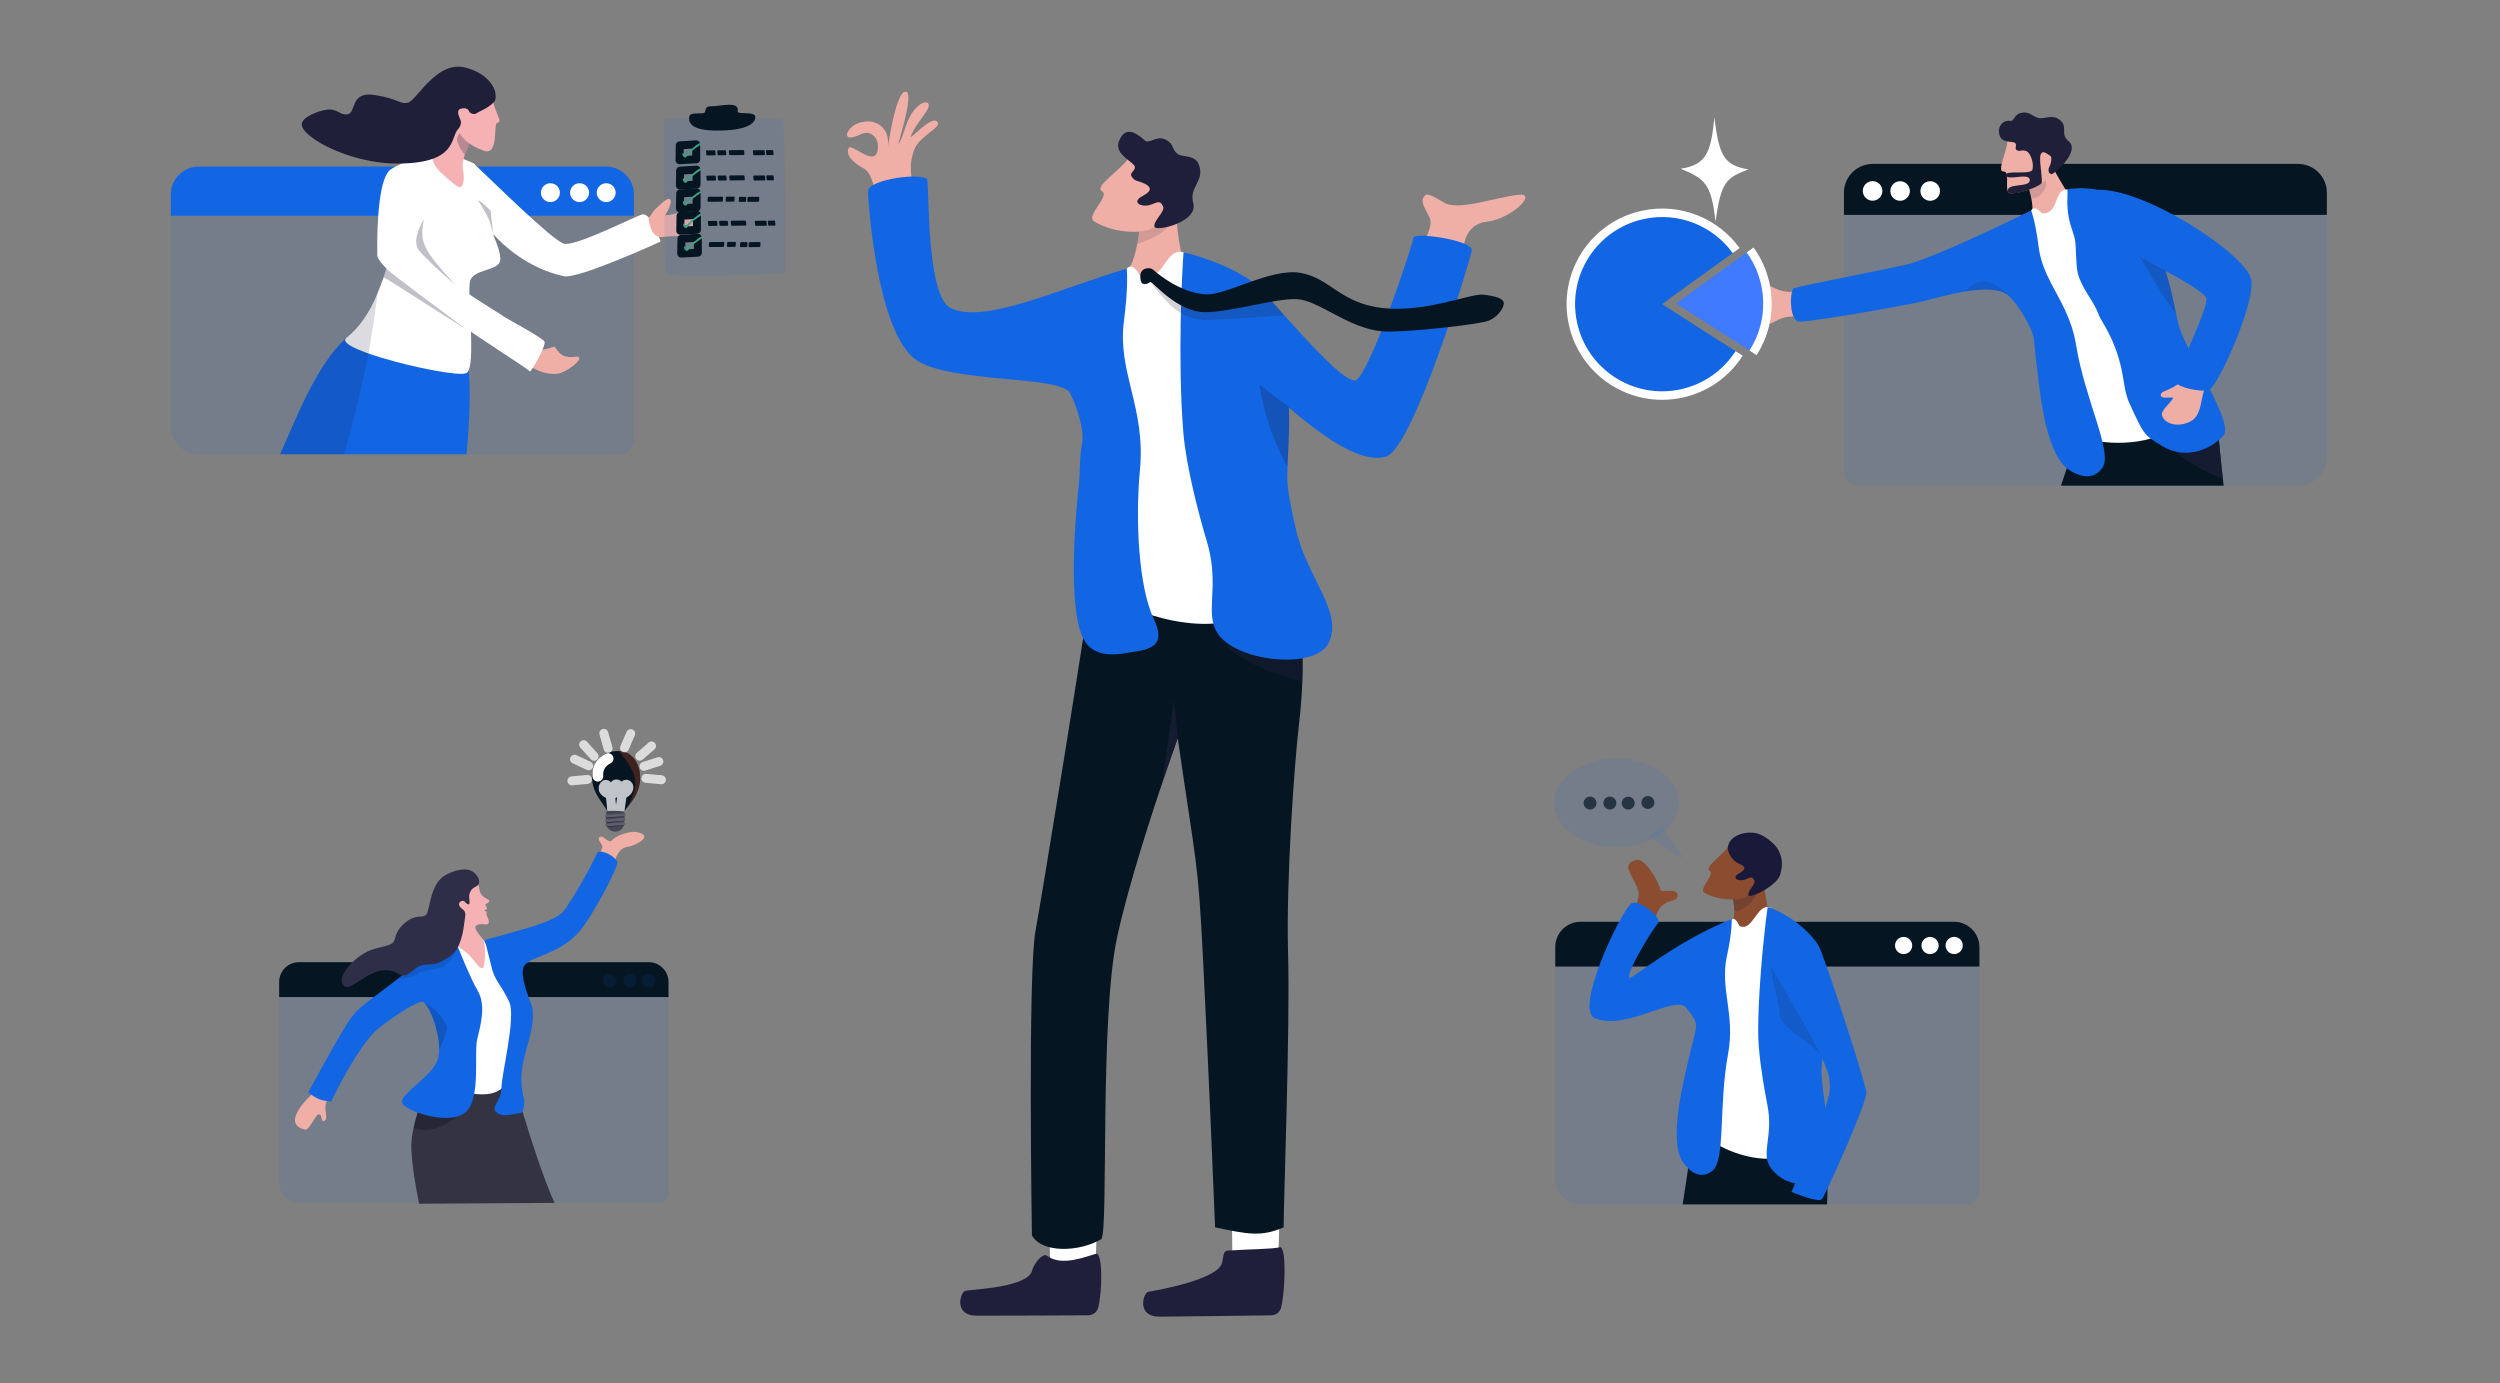 <svg width="600" height="332" viewBox="0 0 600 332" fill="none" xmlns="http://www.w3.org/2000/svg">
<rect x="0" y="0" width="600" height="332" fill="#808080" stroke="none"/>
<g clip-path="url(#clip0_124_32920)">
<path d="M152.146 46.662V105.654C152.146 107.397 150.82 108.829 149.118 109.006C149.003 109.018 148.883 109.026 148.763 109.026H47.706C44.003 109.026 41 106.034 41 102.349V46.662C41 42.974 44.003 39.984 47.706 39.984H145.442C149.143 39.984 152.146 42.974 152.146 46.662Z" fill="#1266E3" fill-opacity="0.1"/>
<path d="M152.146 46.662V51.774H41.002V46.662C41.002 42.974 44.005 39.984 47.706 39.984H145.442C149.143 39.984 152.146 42.974 152.146 46.662Z" fill="#1266E3"/>
<path d="M139.097 48.504C140.353 48.504 141.371 47.491 141.371 46.24C141.371 44.99 140.353 43.977 139.097 43.977C137.842 43.977 136.824 44.99 136.824 46.24C136.824 47.491 137.842 48.504 139.097 48.504Z" fill="white"/>
<path d="M145.488 48.504C146.744 48.504 147.761 47.491 147.761 46.24C147.761 44.99 146.744 43.977 145.488 43.977C144.233 43.977 143.215 44.99 143.215 46.24C143.215 47.491 144.233 48.504 145.488 48.504Z" fill="white"/>
<path d="M132.099 48.504C133.355 48.504 134.373 47.491 134.373 46.24C134.373 44.99 133.355 43.977 132.099 43.977C130.844 43.977 129.826 44.99 129.826 46.24C129.826 47.491 130.844 48.504 132.099 48.504Z" fill="white"/>
<path d="M125.355 85.825C127.177 88.943 132.021 90.288 134.44 89.547C137.161 88.713 140.851 85.229 138.048 85.62C133.666 86.23 133.721 82.939 132.816 83.256C131.043 83.88 128.841 84.33 128.178 83.651C127.765 83.228 125.355 85.825 125.355 85.825Z" fill="#EFAEA6"/>
<path d="M111.99 109.024H67.227C71.072 100.428 76.027 87.457 83.009 81.213C83.03 81.194 83.048 81.178 83.066 81.162C83.087 81.145 83.105 81.129 83.123 81.113C85.272 79.858 87.397 79.085 89.465 78.684C101.846 76.28 112.129 87.109 112.129 87.109C112.261 87.61 112.369 88.218 112.456 88.92V88.924C112.968 93.053 112.733 100.483 111.99 109.022V109.024Z" fill="#1266E3"/>
<path d="M127.146 89.121C127.423 89.512 131.127 82.875 130.684 81.984C130.225 81.065 121.882 76.635 120.993 76.02C118.206 74.09 108.82 68.714 105.123 64.796C102.433 61.944 100.298 60.618 92.421 52.159C95.629 58.24 92.181 66.44 90.585 70.447C88.781 74.979 86.134 78.75 83.122 81.109C83.086 81.142 83.045 81.178 83.011 81.211C81.902 82.366 86.038 84.185 91.516 85.843C99.592 88.288 110.587 90.391 111.998 89.514C112.177 89.402 112.327 89.199 112.457 88.918C114.056 85.415 112.053 69.725 112.852 67.335C113.716 64.754 118.893 64.935 119.877 63.041C120.863 61.145 117.705 55.401 118.537 56.341C120.607 58.684 126.487 64.332 135.298 66.289C138.787 67.064 158.541 57.968 158.541 57.968C158.541 57.968 156.388 50.979 154.137 51.477C152.469 51.845 137.866 59.396 135.265 58.458C132.144 57.333 118.136 43.382 113.637 39.183C113.637 39.183 108.836 37.009 106.355 36.515C103.877 36.02 96.004 39.053 93.68 40.737C91.091 42.613 90.416 52.724 90.542 61.198C90.615 66.163 126.371 88.025 127.146 89.12V89.121Z" fill="white"/>
<path d="M113.314 33.33C111.183 37.262 110.779 39.501 111.128 40.882C111.474 42.247 111.417 45.323 110.079 44.881C109.418 44.664 105.978 41.783 104.837 40.339C103.697 38.895 103.418 36.648 103.418 36.648C103.418 36.648 108.048 32.203 111.462 28.355C114.874 24.506 113.314 33.33 113.314 33.33Z" fill="#F5B1B4"/>
<path opacity="0.28" d="M111.6 37.12C111.789 36.572 112.033 35.974 112.336 35.316C112.439 35.084 113.192 33.574 113.314 33.328C113.145 33.037 112.828 32.596 112.602 32.482C112.291 32.327 111.594 32.209 111.394 31.748C111.065 30.981 109.546 32.488 109.68 33.666C109.731 34.123 110.471 36.032 111.6 37.118V37.12Z" fill="#1F1F39"/>
<path d="M155.625 52.287C156.449 51.729 156.971 49.62 158.809 49.386C159.608 49.284 158.777 51.634 159.588 51.66C161.589 51.725 165.326 49.964 166.424 50.608C168.878 52.047 168.524 57.951 165.818 57.124C163.224 56.33 159.527 56.831 158.941 56.884C155.958 57.15 155.625 52.287 155.625 52.287Z" fill="#EFAEA6"/>
<path opacity="0.28" d="M109.196 68.329C101.53 59.802 100.595 58.275 101.774 52.5C99.322 56.841 99.859 58.407 100.131 59.412C100.404 60.416 106.17 65.793 109.194 68.329H109.196Z" fill="#1F1F39"/>
<path opacity="0.28" d="M111.243 78.57C111.372 78.553 92.638 64.84 92.73 64.445C92.447 65.342 92.256 66.052 92.051 66.597C92.726 66.636 110.82 78.625 111.243 78.57Z" fill="#1F1F39"/>
<path opacity="0.28" d="M114.713 48.023C117.738 52.911 117.454 52.885 118.387 56.3C117.942 52.561 117.751 50.609 117.751 50.609C117.751 50.609 115.603 48.341 114.713 48.023Z" fill="#1F1F39"/>
<path opacity="0.16" d="M90.585 70.447C90.309 72.858 89.941 75.634 89.465 78.683C89.164 80.632 88.817 82.692 88.426 84.836C87.381 90.589 84.85 100.887 82.625 109.021H67.227C71.072 100.425 76.027 87.454 83.009 81.21C83.03 81.191 83.048 81.175 83.066 81.159C83.087 81.142 83.105 81.126 83.123 81.11C86.135 78.746 88.782 74.975 90.585 70.445V70.447Z" fill="#1F1F39"/>
<path d="M118.11 23.549C118.926 27.386 120.741 29.255 119.353 29.473C118.303 29.635 119.828 37.542 116.077 36.167C112.35 34.8 109.351 32.513 109.487 28.401C109.625 24.286 109.599 21.867 109.599 21.867L118.11 23.549Z" fill="#F5B1B4"/>
<path d="M118.661 24.36C117.148 26.064 115.143 26.616 114.304 27.226C113.828 27.574 112.762 27.238 112.567 26.683C112.35 26.062 111.481 25.79 110.532 26.125C109.391 26.528 110.182 27.928 110.532 28.843C110.794 29.524 110.469 30.46 109.952 30.977C107.984 32.954 109.952 39.345 94.989 39.255C91.231 39.211 87.456 38.488 84.094 37.431C77.317 35.297 72.234 31.794 72.419 29.715C72.553 28.2 76.166 26.571 78.594 26.308C81.02 26.044 81.526 27.7 83.405 27.433C85.556 27.126 83.913 21.876 89.859 22.796C95.804 23.715 95.902 25.129 97.948 24.622C99.993 24.116 104.786 14.397 111.721 16.23C116.524 17.499 118.179 20.147 118.74 21.657C118.976 22.291 119.112 23.853 118.663 24.36H118.661Z" fill="#1F1F39"/>
<path d="M188.412 65.291C187.615 65.948 160.814 66.662 159.714 65.706C159.478 65.5 159.37 44.486 159.348 34.22C159.348 33.346 159.346 32.55 159.344 31.851C159.344 30.225 159.344 29.125 159.348 28.8C159.36 27.99 187.518 28.067 187.967 28.848C187.991 28.893 188.022 29.231 188.052 29.808C188.097 30.655 188.148 32.015 188.199 33.72C188.494 43.575 188.813 64.959 188.41 65.291H188.412Z" fill="#1266E3" fill-opacity="0.1"/>
<path d="M163.188 49.995L167.189 49.78L167.183 46.188L163.246 46.421L163.188 49.995Z" stroke="#051522" stroke-width="1.91" stroke-linecap="round" stroke-linejoin="round"/>
<path d="M163.914 48.329C163.7 48.766 164.379 49.559 164.678 49.334C164.857 49.199 165.821 48.079 166.427 47.568C167.521 46.645 169.074 45.925 168.283 45.876C167.749 45.843 166.661 46.826 166.146 47.247C165.626 47.672 165.004 48.514 164.554 48.679C164.4 48.736 164.042 48.069 163.916 48.329H163.914Z" fill="#419F81"/>
<path d="M163.174 44.525L167.175 44.311L167.169 40.719L163.233 40.953L163.174 44.525Z" stroke="#051522" stroke-width="1.91" stroke-linecap="round" stroke-linejoin="round"/>
<path d="M163.9 42.86C163.687 43.297 164.366 44.091 164.665 43.865C164.844 43.731 165.807 42.61 166.413 42.099C167.507 41.176 169.061 40.456 168.27 40.407C167.735 40.374 166.647 41.357 166.133 41.778C165.612 42.203 164.99 43.045 164.541 43.21C164.386 43.267 164.028 42.6 163.902 42.86H163.9Z" fill="#419F81"/>
<path d="M163.266 55.378L167.265 55.163L167.259 51.57L163.323 51.804L163.266 55.378Z" stroke="#051522" stroke-width="1.91" stroke-linecap="round" stroke-linejoin="round"/>
<path d="M163.992 53.712C163.778 54.149 164.458 54.942 164.757 54.717C164.935 54.582 165.899 53.462 166.505 52.951C167.599 52.028 169.153 51.307 168.362 51.259C167.827 51.226 166.739 52.209 166.225 52.63C165.704 53.055 165.082 53.897 164.632 54.062C164.478 54.118 164.12 53.451 163.994 53.712H163.992Z" fill="#419F81"/>
<path d="M175.202 42.105L178.457 42.07C178.571 42.07 178.673 42.178 178.685 42.312L178.75 43.022C178.762 43.157 178.679 43.266 178.565 43.268L175.31 43.303C175.196 43.303 175.094 43.197 175.082 43.061L175.017 42.351C175.005 42.217 175.088 42.107 175.202 42.105Z" fill="#051522"/>
<path d="M169.634 42.161L171.623 42.141C171.69 42.141 171.755 42.236 171.765 42.358L171.834 43.117C171.845 43.237 171.8 43.337 171.733 43.337L169.744 43.357C169.677 43.357 169.612 43.261 169.602 43.139L169.533 42.381C169.523 42.261 169.567 42.161 169.634 42.161Z" fill="#051522"/>
<path d="M174.332 42.335L174.401 43.093C174.411 43.214 174.338 43.313 174.236 43.313L172.508 43.331C172.406 43.331 172.313 43.236 172.303 43.114L172.233 42.355C172.223 42.235 172.296 42.136 172.398 42.136L174.126 42.117C174.228 42.117 174.322 42.213 174.332 42.335Z" fill="#051522"/>
<path d="M180.924 42.128L183.436 42.102C183.521 42.102 183.598 42.197 183.61 42.319L183.68 43.078C183.69 43.198 183.631 43.298 183.545 43.298L181.034 43.324C180.949 43.324 180.872 43.228 180.859 43.106L180.79 42.348C180.78 42.228 180.839 42.128 180.924 42.128Z" fill="#051522"/>
<path d="M185.67 42.296L185.739 43.054C185.749 43.175 185.69 43.274 185.605 43.274L184.163 43.288C184.078 43.288 183.998 43.193 183.988 43.071L183.919 42.312C183.909 42.192 183.968 42.092 184.053 42.092L185.495 42.078C185.58 42.078 185.66 42.174 185.67 42.296Z" fill="#051522"/>
<path d="M163.088 38.454L167.087 38.241L167.081 34.648L163.145 34.88L163.088 38.454Z" stroke="#051522" stroke-width="1.91" stroke-linecap="round" stroke-linejoin="round"/>
<path d="M163.814 36.79C163.601 37.227 164.28 38.02 164.579 37.795C164.758 37.66 165.722 36.54 166.327 36.029C167.421 35.106 168.975 34.386 168.184 34.337C167.649 34.304 166.561 35.287 166.047 35.708C165.526 36.133 164.904 36.975 164.455 37.14C164.3 37.197 163.942 36.529 163.816 36.79H163.814Z" fill="#419F81"/>
<path d="M175.112 36.042L178.367 36.008C178.481 36.008 178.583 36.116 178.595 36.25L178.66 36.96C178.672 37.094 178.589 37.204 178.475 37.206L175.22 37.24C175.106 37.24 175.004 37.135 174.992 36.998L174.927 36.288C174.915 36.154 174.998 36.044 175.112 36.042Z" fill="#051522"/>
<path d="M169.546 36.099L171.535 36.078C171.602 36.078 171.667 36.174 171.677 36.296L171.747 37.054C171.757 37.175 171.712 37.274 171.645 37.274L169.656 37.294C169.589 37.294 169.524 37.199 169.514 37.077L169.445 36.318C169.435 36.198 169.479 36.099 169.546 36.099Z" fill="#051522"/>
<path d="M174.242 36.272L174.311 37.031C174.321 37.151 174.248 37.251 174.146 37.251L172.418 37.269C172.316 37.269 172.223 37.173 172.213 37.051L172.144 36.293C172.133 36.173 172.207 36.073 172.308 36.073L174.037 36.055C174.138 36.055 174.232 36.15 174.242 36.272Z" fill="#051522"/>
<path d="M180.835 36.066L183.346 36.039C183.431 36.039 183.508 36.135 183.521 36.257L183.59 37.015C183.6 37.135 183.541 37.235 183.456 37.235L180.944 37.261C180.859 37.261 180.782 37.166 180.769 37.044L180.7 36.285C180.69 36.165 180.749 36.066 180.835 36.066Z" fill="#051522"/>
<path d="M185.58 36.233L185.649 36.992C185.659 37.112 185.6 37.212 185.515 37.212L184.073 37.226C183.988 37.226 183.909 37.13 183.898 37.008L183.829 36.249C183.819 36.13 183.878 36.03 183.963 36.03L185.405 36.016C185.49 36.016 185.57 36.111 185.58 36.233Z" fill="#051522"/>
<path d="M175.561 52.972L178.817 52.938C178.93 52.938 179.032 53.045 179.044 53.18L179.109 53.889C179.122 54.024 179.038 54.133 178.924 54.136L175.669 54.17C175.555 54.17 175.453 54.064 175.441 53.928L175.376 53.218C175.364 53.084 175.447 52.974 175.561 52.972Z" fill="#051522"/>
<path d="M169.994 53.028L171.982 53.008C172.049 53.008 172.115 53.103 172.125 53.225L172.194 53.984C172.204 54.104 172.159 54.204 172.092 54.204L170.104 54.224C170.036 54.224 169.971 54.129 169.961 54.007L169.892 53.248C169.882 53.128 169.927 53.028 169.994 53.028Z" fill="#051522"/>
<path d="M174.691 53.202L174.76 53.961C174.77 54.081 174.697 54.18 174.596 54.18L172.867 54.199C172.766 54.199 172.672 54.103 172.662 53.981L172.593 53.222C172.583 53.102 172.656 53.003 172.757 53.003L174.486 52.984C174.587 52.984 174.681 53.08 174.691 53.202Z" fill="#051522"/>
<path d="M181.284 52.995L183.795 52.969C183.88 52.969 183.958 53.064 183.97 53.186L184.039 53.945C184.049 54.065 183.99 54.165 183.905 54.165L181.394 54.191C181.308 54.191 181.231 54.096 181.219 53.974L181.15 53.215C181.139 53.095 181.198 52.995 181.284 52.995Z" fill="#051522"/>
<path d="M186.029 53.163L186.098 53.922C186.108 54.042 186.05 54.141 185.964 54.141L184.522 54.156C184.437 54.156 184.358 54.06 184.348 53.938L184.278 53.179C184.268 53.059 184.327 52.96 184.413 52.96L185.854 52.945C185.94 52.945 186.019 53.041 186.029 53.163Z" fill="#051522"/>
<path d="M182.093 47.227L179.582 47.243C179.497 47.243 179.419 47.343 179.411 47.462L179.354 48.223C179.346 48.343 179.407 48.441 179.493 48.441L182.004 48.425C182.089 48.425 182.166 48.325 182.174 48.205L182.231 47.444C182.24 47.324 182.179 47.227 182.093 47.227Z" fill="#051522"/>
<path d="M177.351 47.47L177.294 48.231C177.286 48.351 177.347 48.448 177.432 48.448L178.874 48.44C178.959 48.44 179.036 48.341 179.044 48.221L179.101 47.46C179.109 47.34 179.048 47.242 178.963 47.242L177.521 47.25C177.436 47.25 177.359 47.35 177.351 47.47Z" fill="#051522"/>
<path d="M173.345 47.203L170.09 47.224C169.976 47.224 169.874 47.333 169.866 47.468L169.813 48.178C169.803 48.312 169.889 48.422 170.002 48.419L173.258 48.399C173.372 48.399 173.473 48.289 173.481 48.155L173.534 47.445C173.544 47.311 173.459 47.201 173.345 47.203Z" fill="#051522"/>
<path d="M174.22 47.417L174.163 48.178C174.155 48.298 174.23 48.396 174.331 48.396L176.06 48.386C176.161 48.386 176.253 48.286 176.261 48.166L176.318 47.405C176.326 47.285 176.251 47.188 176.149 47.188L174.421 47.198C174.319 47.198 174.228 47.297 174.22 47.417Z" fill="#051522"/>
<path d="M163.49 60.86L167.49 60.647L167.484 57.055L163.547 57.289L163.49 60.86Z" stroke="#051522" stroke-width="1.91" stroke-linecap="round" stroke-linejoin="round"/>
<path d="M164.217 59.196C164.003 59.633 164.682 60.427 164.981 60.201C165.16 60.067 166.124 58.946 166.73 58.435C167.824 57.512 169.377 56.792 168.586 56.743C168.051 56.71 166.964 57.693 166.449 58.114C165.929 58.539 165.306 59.381 164.857 59.546C164.703 59.603 164.345 58.936 164.219 59.196H164.217Z" fill="#419F81"/>
<path d="M182.394 58.094L179.883 58.11C179.797 58.11 179.72 58.21 179.712 58.33L179.655 59.09C179.647 59.211 179.708 59.308 179.793 59.308L182.304 59.292C182.39 59.292 182.467 59.192 182.475 59.072L182.532 58.311C182.54 58.191 182.479 58.094 182.394 58.094Z" fill="#051522"/>
<path d="M177.653 58.337L177.596 59.098C177.588 59.218 177.649 59.316 177.735 59.316L179.176 59.307C179.262 59.307 179.339 59.208 179.347 59.088L179.404 58.327C179.412 58.207 179.351 58.109 179.266 58.109L177.824 58.117C177.739 58.117 177.662 58.217 177.653 58.337Z" fill="#051522"/>
<path d="M173.646 58.07L170.391 58.091C170.277 58.091 170.175 58.2 170.167 58.335L170.114 59.045C170.104 59.179 170.189 59.289 170.303 59.287L173.559 59.266C173.672 59.266 173.774 59.157 173.782 59.022L173.835 58.312C173.845 58.178 173.76 58.068 173.646 58.07Z" fill="#051522"/>
<path d="M174.52 58.285L174.463 59.045C174.455 59.165 174.531 59.263 174.632 59.263L176.361 59.253C176.462 59.253 176.554 59.153 176.562 59.033L176.619 58.272C176.627 58.152 176.552 58.055 176.45 58.055L174.722 58.065C174.62 58.065 174.529 58.164 174.52 58.285Z" fill="#051522"/>
<path d="M165.408 28.093C165.272 29.387 165.674 31.52 173.128 31.329C180.583 31.138 181.353 28.929 181.278 28.006C181.166 26.624 176.87 27.588 177.036 26.738C177.557 24.1 172.821 25.528 170.69 25.514C168.559 25.5 169.94 27.1 168.608 27.186C167.276 27.271 165.52 27.005 165.406 28.091L165.408 28.093Z" fill="#051522"/>
<path d="M157.443 50.169C157.443 50.169 160.158 47.043 160.837 47.887C161.516 48.733 159.479 52.366 158.631 52.62C157.783 52.874 157.443 50.169 157.443 50.169Z" fill="#EFAEA6"/>
<path d="M212.856 52.534C209.741 49.2 210.284 42.022 207.311 40.443C205.569 39.516 202.769 37.533 203.653 35.568C204.304 34.117 210.007 40.386 210.649 35.955C211.091 32.913 208.92 31.693 207.703 31.908C205.674 32.266 205.43 32.99 204.632 32.337C203.317 31.261 204.482 29.648 207.703 29.182C210.037 28.843 213.853 30.366 213.06 35.803C212.606 38.926 214.799 20.904 217.556 22.053C219.302 22.781 215.503 34.472 215.63 34.523C215.829 34.604 216.661 32.581 217.369 30.354C218.779 25.916 221.626 24.031 222.631 24.699C223.862 25.519 220.791 28.619 219.566 30.747C218.987 31.754 218.648 32.438 218.548 32.819C218.353 33.558 223.426 27.864 224.841 29.114C226.506 30.584 220.345 32.568 219.282 36.268C218.569 38.75 217.921 40.651 219.902 47.765C221.725 54.312 212.854 52.534 212.854 52.534H212.856Z" fill="#EFAEA6"/>
<path d="M340.905 63.056C340.531 58.662 344.352 54.776 343.086 52.19C341.818 49.603 340.564 48.059 342.178 46.779C342.723 46.346 344.741 47.528 346.61 48.641C350.063 50.699 359.046 47.292 364.531 46.742C369.139 46.279 362.638 52.6 356.786 53.216C352.876 53.627 350.751 57.111 351.187 62.358C351.729 68.903 340.905 63.056 340.905 63.056Z" fill="#EFAEA6"/>
<path d="M284.539 71.483L274.933 72.381C274.933 72.381 265.601 73.124 267.488 71.246C270.006 68.739 270.073 65.884 271.137 64.141C271.71 63.202 272.165 61.859 272.518 60.449C273.315 57.278 273.602 53.77 273.602 53.77L273.56 53.26L273.541 53.015L278.172 44.969C278.172 44.969 282.544 49.663 282.527 53.896C282.511 57.752 285.383 67.326 284.541 71.485L284.539 71.483Z" fill="#EFAEA6"/>
<path opacity="0.14" d="M272.947 58.551C273.462 55.344 273.601 53.771 273.601 53.771L273.559 53.261L276.04 52.536C276.04 52.536 279.869 51.134 280.584 52.298C281.656 54.047 278.743 56.669 272.947 58.551Z" fill="#1F1F3B"/>
<path d="M270.723 38.109C268.831 40.928 262.489 44.776 264.485 45.902C266.48 47.027 260.48 51.853 262.56 53.126C267.601 56.213 275.323 56.309 277.374 54.2C279.424 52.09 282.934 44.938 282.934 44.938L270.723 38.109Z" fill="#EFAEA6"/>
<path d="M274.428 43.951C272.704 43.221 272.439 43.577 271.61 42.382C270.783 41.188 273.619 40.731 271.697 39.179C269.776 37.627 267.526 36.176 268.658 33.622C270.297 29.925 273.096 32.237 274.788 33.733C275.877 34.696 277.682 32.179 280.086 33.696C281.971 34.887 281.113 35.891 282.749 37.028C283.736 37.714 286.728 37.149 287.653 39.329C289.367 43.373 285.256 44.813 286.375 48.726C287.682 53.289 277.456 55.639 277.088 54.445C276.659 53.05 279.685 50.807 279.153 49.576C278.348 47.719 277.508 48.815 275.719 49.257C273.807 49.728 271.457 48.487 274.214 47.046C276.971 45.603 275.99 44.614 274.428 43.954V43.951Z" fill="#1F1F3B"/>
<path d="M252.168 304.755C251.752 300.629 252.062 290.17 252.062 290.17L263.462 289.773L262.849 305.475L255.314 310.467L252.168 304.755Z" fill="white"/>
<path d="M251.247 301.365C250.286 300.629 248.145 303.21 247.703 304.943C246.692 308.911 233.974 309.416 231.708 309.774C230.538 309.96 228.654 315.791 234.474 315.766C239.507 315.745 255.629 315.732 261.134 315.674C262.286 315.662 263.292 314.91 263.568 313.837C264.559 310.005 264.68 301.016 263.144 300.891C261.073 301.354 254.909 304.166 251.246 301.363L251.247 301.365Z" fill="#1F1F3B"/>
<path d="M295.971 304.824C295.53 300.7 295.779 290.241 295.779 290.241L307.177 289.781L306.656 305.486L299.15 310.519L295.972 304.822L295.971 304.824Z" fill="white"/>
<path d="M294.716 300.137C293.49 300.216 293.711 301.363 293.287 303.099C292.313 307.075 277.837 309.654 275.575 310.03C274.407 310.225 272.576 316.073 278.396 315.999C283.429 315.935 299.549 315.786 305.055 315.681C306.206 315.659 307.205 314.9 307.473 313.824C308.428 309.983 308.786 299.441 307.247 299.328C305.181 299.809 300.302 299.775 294.716 300.135V300.137Z" fill="#1F1F3B"/>
<path d="M312.288 168.36C312.142 170.227 311.95 172.257 311.688 174.481C310.705 182.82 308.634 210.949 309.14 228.816C309.647 246.595 308.073 288.188 308.073 294.557C302.675 296.925 299.333 296.187 291.62 294.557C291.62 294.557 290.251 260.241 288.73 230.195C287.496 205.801 287.141 208.246 282.659 177.184L282.656 177.189C282.605 177.332 281.514 180.358 279.924 185.013C276.521 194.952 270.84 212.317 268.117 224.889C263.87 244.504 266.086 295.631 264.31 297.393C259.014 300.514 250.052 300.817 247.66 296.483C247.66 296.483 246.645 233.256 248.529 223.355C249.805 216.622 260.585 150.639 262.991 132.912C262.991 132.912 310.47 122.557 311.926 138.781C312.125 141 312.183 142.959 312.157 144.828C312.12 147.347 312.259 149.682 312.396 152.241C312.618 156.424 312.838 161.2 312.289 168.36H312.288Z" fill="#051522"/>
<path opacity="0.46" d="M286.84 168.258C286.84 168.258 286.837 168.268 286.833 168.284C286.748 168.229 286.711 168.205 286.701 168.195C286.724 168.199 286.84 168.258 286.84 168.258Z" fill="#1F1F3B"/>
<path opacity="0.62" d="M282.659 177.18L282.656 177.185C282.604 177.328 280.518 183.205 278.928 187.861L281.704 168.109C281.704 168.109 282.206 170.964 282.657 177.18H282.659Z" fill="#1F1F3B"/>
<path opacity="0.43" d="M312.564 163.477C312.17 163.39 293.869 159.486 291.395 150.32C291.395 150.32 307.303 151.687 312.394 152.233C312.617 156.415 312.723 161.109 312.564 163.478V163.477Z" fill="#1F1F3B"/>
<path d="M284.051 60.546C279.939 59.429 279.538 66.228 275.39 66.557C273.201 66.731 273.685 65.776 272.651 64.767C272.014 64.146 271.417 63.449 270.412 64.481C249.948 85.487 271.257 138.452 268.652 142.147C266.521 145.169 283.841 151.766 294.719 149.113C309.635 145.474 308.729 129.268 308.296 126.173C307.864 123.078 298.255 70.468 298.255 70.468C298.255 70.468 290.699 66.471 284.051 60.547V60.546Z" fill="white"/>
<path d="M222.543 43.218C223.024 46.266 222.422 71.059 228.12 73.909C236.158 77.929 253.846 69.381 270.409 64.482C270.409 64.482 270.917 67.998 269.732 77.165C268.167 89.281 274.984 97.901 273.602 112.562C272.43 124.979 273.305 140.814 276.855 148.441C278.931 152.901 278.623 155.517 272.55 156.362C269.269 156.819 262.484 158.809 259.788 152.825C256.098 144.634 258.319 121.555 258.972 115.759C259.227 113.501 259.048 109.696 259.672 106.57C260.516 102.354 257.22 94.764 256.636 94.069C253.349 90.153 228.223 91.881 220.049 86.496C210.316 80.083 208.311 47.428 208.311 45.945C208.311 42.897 222.235 41.259 222.545 43.218H222.543Z" fill="#1266E3"/>
<path d="M318.808 154.422C315.712 160.42 298.831 159.113 293.091 153.068C292.086 152.009 291.509 150.886 291.191 149.661C289.993 145.082 292.404 139.095 289.626 129.871C287.668 123.379 284.637 111.746 283.99 103.666C282.613 86.479 283.667 65.409 284.05 60.555C284.05 60.555 296.722 63.38 302.922 69.682C306.545 73.364 308.748 84.189 309.131 92.067C309.243 94.452 309.313 96.403 309.352 98.072C309.353 98.212 309.358 98.351 309.36 98.488C309.434 102.077 309.348 104.315 309.231 106.768C309.218 107.024 309.206 107.282 309.193 107.544C309.16 108.283 309.123 109.056 309.087 109.897C309.061 110.547 309.035 111.239 309.013 111.99C308.99 112.732 308.968 113.536 308.952 114.413C308.905 116.735 309.531 120.26 310.407 124.279C310.621 125.257 310.849 126.268 311.086 127.295H311.087C313.741 138.796 322.603 147.06 318.806 154.422H318.808Z" fill="#1266E3"/>
<path d="M287.661 73.359C289.263 79.15 293.231 82.473 293.231 82.473C312.29 102.025 325.471 111.757 332.638 109.588C339.241 107.59 352.759 62.679 353.231 60.132C353.688 57.664 339.265 55.628 339.225 57.044C339.189 58.326 328.325 91.127 325.182 91.302C320.959 91.536 304.07 70.13 300.442 67.587C296.814 65.042 286.061 67.569 287.661 73.359Z" fill="#1266E3"/>
<path opacity="0.25" d="M309.231 106.758C309.218 107.014 309.207 107.272 309.194 107.534C309.16 108.273 309.123 109.046 309.088 109.886C309.062 110.537 309.036 111.229 309.013 111.979C308.531 111.216 308.084 110.409 307.674 109.57C303.184 100.398 302.303 92.336 302.303 92.336L309.338 97.68C309.331 97.802 309.338 97.929 309.352 98.061C309.354 98.202 309.359 98.341 309.36 98.478C309.434 102.067 309.349 104.305 309.231 106.758Z" fill="#1F1F3B"/>
<path opacity="0.2" d="M275.879 67.542C276.216 67.299 279.962 73.845 284.758 75.841C286.082 76.393 287.499 76.753 288.958 76.768C293.233 76.808 308.221 75.682 308.221 75.682C308.221 75.682 305.025 71.702 302.933 69.932C299.094 71.314 291.502 72.666 289.265 72.529C287.607 72.427 286.029 72.043 284.558 71.494C281.793 70.465 279.41 68.851 277.599 67.439C276.676 66.718 276.499 65.564 275.424 65.57C273.998 65.578 275.445 67.852 275.879 67.541V67.542Z" fill="#1F1F39"/>
<path d="M273.677 66.148C273.695 65.482 274.132 64.383 275.566 64.375C276.647 64.369 276.752 64.795 277.683 65.521C280.475 67.703 284.622 70.352 289.429 70.647C294.237 70.943 304.928 64.291 312.07 65.482C319.212 66.673 321.605 72.802 331.893 73.939C342.182 75.077 353.019 70.349 356.055 70.722C359.09 71.094 360.944 71.659 360.912 72.834C360.881 74.009 359.452 76.013 357.363 76.939C355.275 77.864 336.65 79.946 331.695 79.516C323.607 78.818 316.415 72.01 311.213 71.792C306.011 71.574 295.209 74.974 289.118 74.916C282.325 74.85 276.513 67.36 276.078 67.674C275.642 67.987 275.239 68.288 274.361 68.114C273.758 67.993 273.658 66.818 273.676 66.152L273.677 66.148Z" fill="#051522"/>
<path d="M206.443 29.433C204.726 29.837 202.858 31.656 203.363 32.666C203.868 33.676 206.744 32.111 206.744 32.111C206.744 32.111 208.157 29.03 206.441 29.435L206.443 29.433Z" fill="#EFAEA6"/>
<path d="M419.615 40.651C413.463 39.679 412.584 36.882 411.441 28.211C410.644 36.437 409.628 39.555 403.371 40.495C408.827 42.84 410.746 43.692 411.718 53.199C413.062 43.57 414.26 42.72 419.613 40.651H419.615Z" fill="white"/>
<path d="M442.545 46.266V113.068C442.545 114.876 443.915 116.363 445.674 116.544C445.794 116.559 445.918 116.567 446.04 116.567H551.517C555.342 116.567 558.443 113.463 558.443 109.641V46.268C558.443 42.444 555.342 39.344 551.517 39.344H449.473C445.65 39.344 442.547 42.444 442.547 46.268L442.545 46.266Z" fill="#1266E3" fill-opacity="0.1"/>
<path d="M442.545 46.262V51.563H558.443V46.262C558.443 42.438 555.34 39.336 551.517 39.336H449.47C445.648 39.336 442.545 42.436 442.545 46.262Z" fill="#051522"/>
<path d="M456.566 48.127C457.828 47.829 458.61 46.564 458.312 45.301C458.014 44.038 456.749 43.256 455.487 43.554C454.225 43.852 453.443 45.117 453.741 46.38C454.039 47.643 455.303 48.425 456.566 48.127Z" fill="white"/>
<path d="M451.08 47.481C451.997 46.564 451.997 45.077 451.08 44.159C450.162 43.242 448.675 43.242 447.758 44.159C446.841 45.077 446.841 46.564 447.758 47.481C448.675 48.399 450.162 48.399 451.08 47.481Z" fill="white"/>
<path d="M463.79 48.127C465.053 47.829 465.835 46.564 465.537 45.301C465.239 44.038 463.974 43.256 462.711 43.554C461.449 43.852 460.667 45.117 460.965 46.38C461.263 47.643 462.528 48.425 463.79 48.127Z" fill="white"/>
<path opacity="0.46" d="M531.59 117.705C531.59 117.705 531.626 117.723 531.685 117.742V117.725C531.685 117.725 531.606 117.703 531.59 117.703V117.705Z" fill="#1F1F39"/>
<path d="M531.687 117.725C531.687 117.725 531.608 117.703 531.592 117.703C531.6 117.711 531.628 117.721 531.687 117.74V117.723V117.725Z" fill="#051522"/>
<path d="M494.641 116.557H533.681C533.609 115.977 533.54 115.402 533.475 114.832C533.081 111.401 532.784 108.205 532.536 105.594C532.367 103.795 532.219 102.27 532.076 101.139C532.009 100.616 531.946 100.175 531.881 99.827C531.582 98.216 530.149 96.743 529.049 94.638C528.992 94.528 528.898 94.425 528.776 94.333C528.254 93.938 527.17 93.717 525.816 93.719C523.823 93.719 521.243 94.209 518.998 95.346C517.735 95.985 516.578 96.829 515.69 97.907C514.762 99.034 513.825 99.965 512.894 100.726C509.665 103.366 506.501 103.991 504.027 103.897C502.325 103.836 500.952 103.433 500.108 103.112C499.519 102.884 499.189 102.701 499.189 102.701C498.173 105.897 497.107 109.141 496.031 112.381C495.57 113.775 495.104 115.168 494.641 116.557Z" fill="#051522"/>
<path opacity="0.62" d="M517.678 103.917C520.461 108.52 529.498 113.686 533.475 114.829C532.806 109.034 532.422 103.913 532.076 101.136C532.035 101.059 531.992 100.982 531.95 100.906L517.676 103.919L517.678 103.917Z" fill="#1F1F39"/>
<path d="M431.663 69.689C425.03 71.926 420.75 62.761 416.722 68.178C415.858 69.341 423.812 73.798 424.329 75.5C424.585 76.346 420.282 78.246 423.403 77.972C426.909 77.665 426.201 75.388 433.363 76.033C436.716 76.336 431.665 69.689 431.665 69.689H431.663Z" fill="#EEADA5"/>
<path d="M498.866 51.873L492.669 55.192C492.669 55.192 486.615 58.333 487.339 56.583C488.311 54.244 487.533 52.383 487.748 50.957C487.884 50.05 487.748 48.834 487.518 47.646C487.116 45.553 486.424 43.557 486.424 43.557L486.164 43.085L486.367 41.426L486.961 36.57C486.961 36.57 491.776 37.925 492.98 40.663C494.08 43.159 498.236 48.95 498.866 51.875V51.873Z" fill="#EFAEA6"/>
<path opacity="0.14" d="M487.52 47.643C487.118 45.55 486.426 43.555 486.426 43.555L486.166 43.083L486.369 41.423L487.022 40.898C487.022 40.898 489.773 41.981 490.589 42.528C491.756 43.315 490.981 47.43 487.522 47.643H487.52Z" fill="#1F1F39"/>
<path d="M496.148 45.457C493.124 45.412 494.061 50.121 491.274 51.069C489.802 51.569 489.964 50.833 489.074 50.325C488.527 50.011 487.992 49.639 487.486 50.52C477.183 68.424 501.265 100.851 500.137 103.827C499.214 106.261 512.282 107.742 519.279 104.034C528.872 98.949 525.358 88.048 524.508 86.01C523.659 83.974 507.672 49.747 507.672 49.747C507.672 49.747 501.772 48.337 496.15 45.453L496.148 45.457Z" fill="white"/>
<path d="M431.359 77.117C432.25 77.678 450.833 74.446 459.556 72.743C462.26 72.215 467.101 70.701 471.735 69.934C475.782 69.267 479.667 69.17 481.835 70.799C483.976 72.408 487.866 78.74 488.158 81.518C488.392 83.752 488.551 85.926 488.779 87.509C489.364 91.579 490.491 109.06 496.735 112.888C500.704 115.32 503.207 114.336 504.63 112.161C507.073 108.429 500.413 96.029 498.256 82.778C497.233 76.484 494.492 72.288 492.276 68.006C491.934 67.345 491.605 66.682 491.296 66.007C491.194 65.787 491.097 65.567 491.001 65.346C490.879 65.065 490.763 64.782 490.649 64.499C490.466 64.034 490.295 63.564 490.139 63.084C489.753 61.894 489.454 60.643 489.281 59.296C488.459 52.834 487.481 50.523 487.481 50.523C472.339 57.958 461.339 62.626 457.599 63.495C456.386 63.775 453.317 64.406 449.653 65.148C446.018 65.885 441.8 66.737 438.236 67.473C437.026 67.721 435.892 67.957 434.881 68.171C433.852 68.391 432.951 68.584 432.228 68.747C431.382 68.936 430.78 69.084 430.513 69.17C430.339 69.227 430.18 69.572 430.058 70.095C430.046 70.146 430.034 70.203 430.019 70.258C429.7 71.838 429.714 74.737 430.617 76.301C430.818 76.647 431.062 76.93 431.357 77.117H431.359Z" fill="#1266E3"/>
<path d="M518.865 107.013C523.885 110.137 529.82 108.541 533.57 104.621C535.579 102.52 530.5 93.674 526.626 86.29H526.622C524.855 82.918 523.336 79.85 522.858 77.871C522.618 76.879 522.425 76.022 522.254 75.257C522.218 75.091 522.181 74.928 522.147 74.767C521.976 73.976 521.829 73.278 521.687 72.603C521.329 70.909 520.988 69.367 520.298 66.93C520.13 66.334 519.938 65.683 519.721 64.965C519.505 64.245 519.267 63.46 518.993 62.587C518.153 59.914 516.858 56.819 515.378 54.162C514.715 52.972 514.017 51.868 513.306 50.93C512.452 49.803 511.581 48.912 510.734 48.392C503.308 43.821 496.148 45.456 496.148 45.456C496.376 46.746 495.791 49.183 496.651 52.942C496.884 53.957 497.655 56.113 497.928 57.236C498.349 58.985 498.151 63.612 498.66 65.524C499.77 69.729 502.415 71.846 503.836 75.91C504.007 76.394 506.254 79.661 507.716 83.636C510.115 90.167 509.32 92.966 511.124 96.926C514.68 104.725 514.703 104.42 518.867 107.011L518.865 107.013Z" fill="#1266E3"/>
<path opacity="0.14" d="M471.736 69.932C475.783 69.265 479.668 69.167 481.836 70.796C478.717 67.318 474.735 66.189 471.879 69.743C471.826 69.808 471.779 69.871 471.736 69.932Z" fill="#1F1F39"/>
<path d="M525.168 89.451C522.394 93.875 518.722 93.458 518.582 94.691C518.413 96.172 522.03 94.878 521.463 95.706C520.65 96.896 518.826 98.493 518.854 99.373C518.909 101.112 521.717 102.823 525.261 101.363C528.806 99.904 527.864 95.486 529.574 92.063C531.282 88.64 525.168 89.451 525.168 89.451Z" fill="#EEADA5"/>
<path d="M503.449 45.552C515.035 45.205 539.441 61.3 540.312 67.217C541.182 73.134 532.188 93.031 530.082 93.617C527.975 94.203 522.29 92.838 522.085 91.591C521.881 90.344 530.407 73.242 529.502 71.477C528.071 68.686 508.748 59.39 508.748 59.39L503.449 45.552Z" fill="#1266E3"/>
<path opacity="0.2" d="M522.254 75.259C522.218 75.092 522.181 74.929 522.146 74.769C521.976 73.977 521.829 73.28 521.687 72.604C521.329 70.91 520.988 69.368 520.298 66.931C520.129 66.335 519.938 65.684 519.721 64.966L513.58 61.688C513.58 61.688 519.3 71.815 522.254 75.257V75.259Z" fill="#1F1F39"/>
<path d="M481.775 33.827C481.691 36.333 479.095 41.294 480.878 41.168C482.661 41.042 480.695 46.462 482.596 46.393C487.204 46.227 492.344 43.123 492.824 40.989C493.306 38.853 492.665 33.023 492.665 33.023L481.773 33.827H481.775Z" fill="#EFAEA6"/>
<path d="M486.44 36.323C485.122 35.748 485.175 36.482 484.134 36.087C483.093 35.693 484.776 34.251 482.865 34.084C480.954 33.917 479.854 33.583 479.742 31.529C479.671 30.225 480.687 28.783 482.424 29.011C483.542 29.157 483.251 27.302 485.435 27.027C487.161 26.81 487.727 27.941 489.368 28.364C490.266 28.596 492.414 27.528 493.926 28.488C496.732 30.27 494.15 31.995 496.509 33.939C499.26 36.209 493.383 41.492 492.458 41.789C492.115 41.901 491.175 41.242 491.911 39.897C492.294 39.201 492.519 37.686 492.088 37.417C491.328 36.944 489.941 35.621 489.652 37.562C489.445 38.943 490.348 43.611 489.933 44.028C488.865 45.1 482.111 47.543 481.889 45.857C481.614 43.768 487.57 45.179 487.139 43.05C486.81 41.423 481.983 43.418 481.45 42.135C480.834 40.652 487.491 42.118 487.806 40.676C488.188 38.915 487.188 36.651 486.436 36.323H486.44Z" fill="#1F1F39"/>
<path d="M402.262 72.864L420.724 84.684C420.771 84.61 420.818 84.537 420.863 84.464C420.909 84.391 420.954 84.317 420.999 84.242C421.495 83.424 421.936 82.576 422.323 81.702C422.357 81.622 422.392 81.543 422.426 81.462C422.67 80.894 422.888 80.314 423.083 79.727C423.134 79.568 423.185 79.409 423.234 79.251C423.311 78.998 423.382 78.746 423.449 78.492C423.471 78.409 423.494 78.323 423.516 78.238C423.534 78.165 423.553 78.093 423.569 78.02C423.677 77.575 423.772 77.125 423.852 76.671C423.868 76.584 423.882 76.499 423.896 76.411C423.911 76.33 423.923 76.248 423.935 76.165C423.947 76.094 423.957 76.021 423.968 75.947C423.994 75.752 424.02 75.555 424.043 75.359C424.063 75.183 424.081 75.008 424.096 74.831C424.159 74.123 424.187 73.409 424.183 72.689C424.179 72.424 424.173 72.158 424.161 71.891C424.142 71.527 424.118 71.161 424.083 70.795C424.059 70.537 424.029 70.276 423.996 70.016C423.921 69.455 423.825 68.891 423.707 68.326C423.687 68.228 423.665 68.132 423.644 68.035C423.628 67.968 423.614 67.901 423.597 67.834C423.587 67.789 423.577 67.742 423.565 67.699C423.543 67.608 423.52 67.518 423.498 67.427C423.38 66.961 423.246 66.503 423.101 66.054C423.079 65.989 423.059 65.921 423.036 65.856C422.961 65.635 422.884 65.415 422.804 65.199C422.737 65.018 422.668 64.839 422.597 64.662C422.556 64.559 422.514 64.457 422.471 64.355C422.441 64.28 422.408 64.207 422.377 64.132C422.337 64.036 422.296 63.944 422.253 63.851C422.217 63.769 422.18 63.69 422.144 63.609C421.983 63.263 421.814 62.923 421.637 62.59C421.593 62.506 421.548 62.423 421.503 62.34C421.284 61.935 421.05 61.54 420.808 61.154C420.777 61.105 420.745 61.054 420.712 61.005C420.491 60.659 420.261 60.322 420.021 59.992C415.785 63.033 402.817 72.357 402.264 72.858L402.262 72.864Z" fill="#407BFF"/>
<path d="M420.727 84.684C420.774 84.61 420.821 84.537 420.865 84.464C420.912 84.391 420.957 84.317 421.001 84.242C421.498 83.424 421.939 82.576 422.325 81.702C422.36 81.622 422.394 81.543 422.429 81.462C422.673 80.894 422.89 80.314 423.086 79.727C423.136 79.568 423.187 79.409 423.236 79.251C423.313 78.998 423.385 78.746 423.452 78.492C423.474 78.409 423.496 78.323 423.519 78.238C423.537 78.165 423.555 78.093 423.572 78.02C423.679 77.575 423.775 77.125 423.854 76.671C423.871 76.584 423.885 76.499 423.899 76.411C423.913 76.33 423.925 76.248 423.938 76.165C423.95 76.094 423.96 76.021 423.97 75.947C423.997 75.752 424.023 75.555 424.045 75.359C424.066 75.183 424.084 75.008 424.098 74.831C424.161 74.123 424.19 73.409 424.186 72.689C424.182 72.424 424.176 72.158 424.163 71.891C424.145 71.527 424.121 71.161 424.086 70.795C424.062 70.537 424.031 70.276 423.999 70.016C423.923 69.455 423.828 68.891 423.71 68.326C423.69 68.228 423.667 68.132 423.647 68.035C423.631 67.968 423.616 67.901 423.6 67.834C423.59 67.789 423.58 67.742 423.568 67.699C423.545 67.608 423.523 67.518 423.5 67.427C423.383 66.961 423.248 66.503 423.104 66.054C423.082 65.989 423.061 65.921 423.039 65.856C422.964 65.635 422.886 65.415 422.807 65.199C422.74 65.018 422.671 64.839 422.6 64.662C422.559 64.559 422.516 64.457 422.474 64.355C422.443 64.28 422.411 64.207 422.38 64.132C422.339 64.036 422.299 63.944 422.256 63.851C422.219 63.769 422.183 63.69 422.146 63.609C421.986 63.263 421.817 62.923 421.64 62.59C421.595 62.506 421.55 62.423 421.506 62.34C421.286 61.935 421.052 61.54 420.81 61.154C420.78 61.105 420.747 61.054 420.715 61.005C420.493 60.659 420.263 60.322 420.023 59.992" stroke="white" stroke-width="2.04" stroke-miterlimit="10"/>
<path d="M377.478 77.537C379.981 89.386 391.612 96.963 403.458 94.457C409.44 93.192 414.334 89.597 417.388 84.823L398.926 73.004C399.479 72.503 412.447 63.179 416.683 60.138C411.756 53.342 403.133 49.701 394.393 51.548C382.547 54.052 374.975 65.689 377.478 77.537Z" fill="#1266E3"/>
<path d="M416.683 60.138C411.756 53.342 403.133 49.701 394.393 51.548C382.547 54.052 374.975 65.689 377.478 77.537C379.981 89.386 391.612 96.963 403.458 94.457C409.44 93.192 414.334 89.597 417.388 84.823" stroke="white" stroke-width="2.04" stroke-miterlimit="10"/>
<path d="M160.438 235.67V286.209C160.438 287.446 159.499 288.464 158.297 288.588C158.215 288.597 158.129 288.602 158.046 288.602H71.74C69.122 288.602 67 286.478 67 283.861V235.67C67 233.051 69.124 230.93 71.74 230.93H155.698C158.316 230.93 160.438 233.051 160.438 235.67Z" fill="#1266E3" fill-opacity="0.1"/>
<path d="M160.438 235.67V239.299H67V235.67C67 233.051 69.124 230.93 71.74 230.93H155.698C158.316 230.93 160.438 233.051 160.438 235.67Z" fill="#051522"/>
<path d="M152.771 235.729C152.975 234.865 152.44 234 151.577 233.796C150.713 233.592 149.848 234.127 149.644 234.991C149.441 235.854 149.975 236.72 150.839 236.924C151.702 237.128 152.568 236.593 152.771 235.729Z" fill="#1266E3" fill-opacity="0.1"/>
<path d="M157.289 235.729C157.493 234.865 156.958 234 156.095 233.796C155.231 233.592 154.366 234.127 154.162 234.991C153.958 235.854 154.493 236.72 155.356 236.924C156.22 237.128 157.085 236.593 157.289 235.729Z" fill="#1266E3" fill-opacity="0.1"/>
<path d="M147.402 236.511C148.029 235.884 148.029 234.866 147.402 234.239C146.775 233.611 145.757 233.611 145.13 234.239C144.503 234.866 144.503 235.884 145.13 236.511C145.757 237.139 146.775 237.139 147.402 236.511Z" fill="#1266E3" fill-opacity="0.1"/>
<path d="M141.506 208.795C142.86 207.315 144.83 203.555 144.519 202.909C144.243 202.337 143.001 201.097 144.204 200.783C144.87 200.61 146.127 202.516 146.887 201.666C148.229 200.166 151.624 199.503 152.585 199.664C157.478 200.488 152.306 203.004 150.892 203.185C147.977 203.555 147.935 206.178 146.522 209.165C145.109 212.152 142.263 209.752 142.263 209.752L141.509 208.795H141.506Z" fill="#EFAEA6"/>
<path d="M79.299 263.089C77.989 264.406 78.09 265.529 78.097 266.194C78.105 266.858 78.766 268.838 77.641 269.081C77.017 269.216 77.332 267.058 76.374 267.502C75.48 267.915 74.252 271.33 73.188 271.099C68.697 270.123 71.8 266.137 72.301 265.431C73.655 263.524 74.989 262.974 76.414 260.264C77.84 257.554 80.547 259.69 80.547 259.69L79.299 263.091V263.089Z" fill="#EFAEA6"/>
<path d="M133.099 288.696L100.591 288.894C99.41 283.002 98.996 280.027 98.723 275.95C98.622 274.448 98.854 272.617 99.26 270.72C99.358 270.257 99.467 269.792 99.584 269.326C99.623 269.172 99.663 269.017 99.704 268.861C99.746 268.706 99.786 268.552 99.828 268.397C99.87 268.243 99.913 268.088 99.957 267.933C100 267.78 100.043 267.627 100.088 267.472C100.133 267.319 100.176 267.169 100.222 267.017C100.319 266.693 100.417 266.371 100.519 266.053C100.552 265.948 100.585 265.842 100.618 265.738C100.628 265.705 100.638 265.673 100.65 265.64C100.708 265.463 100.764 265.29 100.82 265.118C100.854 265.017 100.888 264.916 100.922 264.815C101.036 264.474 101.15 264.141 101.263 263.817C101.317 263.664 101.371 263.514 101.423 263.365C101.456 263.273 101.488 263.182 101.521 263.092C101.523 263.085 101.525 263.076 101.53 263.067C101.575 262.945 101.618 262.825 101.66 262.709C101.71 262.573 101.759 262.44 101.809 262.31C101.823 262.27 101.839 262.226 101.855 262.186C101.916 262.022 101.976 261.864 102.034 261.709V261.706C102.063 261.629 102.093 261.553 102.121 261.478C102.15 261.404 102.178 261.33 102.206 261.258C102.262 261.115 102.316 260.976 102.368 260.845C102.386 260.797 102.404 260.751 102.423 260.704C102.443 260.655 102.463 260.606 102.48 260.557C102.579 260.313 102.667 260.092 102.745 259.901C102.769 259.839 102.794 259.781 102.816 259.726C102.829 259.696 102.84 259.665 102.853 259.637C102.869 259.596 102.886 259.557 102.901 259.521C102.915 259.485 102.93 259.45 102.943 259.418C103.044 259.177 103.1 259.047 103.1 259.047C103.1 259.047 104.848 259.683 107.433 260.304C109.296 260.754 111.598 261.196 113.989 261.39C116.122 261.56 118.328 261.534 120.362 261.132C120.423 261.121 120.482 261.109 120.543 261.096C121.658 260.862 122.719 260.515 123.685 260.024C124.143 262.275 124.72 264.502 125.375 266.685C127.444 273.571 130.594 283.278 133.094 288.696H133.099Z" fill="#333344"/>
<path d="M113.058 224.438L116.738 225.884L123.802 243.933C123.802 243.933 123.604 255.532 121.462 259.846C118.672 265.462 106.895 261.119 107.217 259.869C110.173 248.4 108.876 224.951 108.876 224.951L113.058 224.438Z" fill="white"/>
<path opacity="0.28" d="M99.26 270.712C106.174 273.275 112.571 264.959 112.571 264.959L104.294 260.362L102.947 259.414C102.357 260.822 100.274 265.969 99.26 270.714V270.712Z" fill="#070716"/>
<path d="M84.355 244.11C81.867 247.496 73.975 262.175 73.975 262.175C76.539 264.205 77.751 264.165 79.486 264.38C82.438 258.205 86.341 251.473 89.632 247.916C91.282 246.133 100.598 239.539 101.712 240.527C103.148 241.802 105.499 247.625 105.396 251.966C105.376 252.884 105.25 253.728 104.994 254.433C103.532 258.469 95.993 262.594 96.48 264.603C96.968 266.611 108.462 270.606 112.12 266.559C115.328 263.008 113.779 252.823 114.496 249.589C115.136 246.711 116.838 241.448 114.635 237.741C113.008 235.008 110.668 229.217 109.551 226.36C109.532 226.317 109.516 226.275 109.5 226.234C109.129 225.288 108.907 224.695 108.907 224.695C108.128 225.019 107.254 225.496 106.321 226.094C104.233 227.43 101.832 229.366 99.453 231.544C93.163 237.303 86.887 240.667 84.356 244.111L84.355 244.11Z" fill="#1266E3"/>
<path d="M122.225 240.472C123.893 244.135 120.274 258.289 120.365 260.988C120.456 263.686 118.19 265.511 118.737 266.427C120.061 268.641 123.377 267.176 124.754 267.161C125.701 267.153 125.998 264.624 125.738 263.655C123.382 254.9 128.76 248.951 127.795 242.008C127.639 240.897 124.682 234.876 125.643 232.152C126.599 229.441 134.256 229.438 139.366 223.189C141.939 220.043 147.269 210.341 148.13 207.322C148.558 205.825 143.818 203.425 143.26 204.818C142.22 207.421 137.271 216.079 135.331 218.596C133.142 221.437 123.831 223.426 116.151 225.656C116.145 225.657 116.17 225.709 116.173 225.715C116.225 225.825 116.655 226.581 116.902 227.796C117.112 228.827 117.512 230.061 117.811 231.484C118.662 235.555 120.245 236.133 122.223 240.475L122.225 240.472Z" fill="#1266E3"/>
<path opacity="0.17" d="M105.394 251.962C106.18 250.265 107.288 247.709 107.259 246.768C107.217 245.313 104.659 241.943 101.709 240.523C103.298 241.6 105.497 247.621 105.393 251.961L105.394 251.962Z" fill="#070716"/>
<path opacity="0.11" d="M110.237 226.017C109.922 227.839 108.434 231.493 105.43 232.332C102.427 233.172 101.35 232.762 100.274 233.71C99.198 234.658 95.326 235.012 95.326 235.012L96.775 233.925L110.237 226.016V226.017Z" fill="#070716"/>
<path opacity="0.17" d="M99.451 231.542C105.819 230.687 108.389 229.169 109.549 226.36C109.565 226.321 109.582 226.279 109.598 226.238L109.498 226.234L106.317 226.094C104.23 227.429 101.829 229.366 99.449 231.544L99.451 231.542Z" fill="#070716"/>
<path d="M117.427 216.35C117.272 216.833 116.357 216.853 116.521 217.287C116.686 217.72 117.129 217.951 116.679 218.261C116.38 218.466 116.014 218.542 116.465 218.709C116.644 218.775 116.92 218.567 116.764 219.177C116.611 219.777 117.886 221.31 117.044 221.798C116.794 221.943 116.068 221.782 115.381 221.804C114.906 221.819 114.451 221.92 114.188 222.268C113.795 222.787 114.594 223.79 115.296 224.683C115.633 225.109 115.945 225.511 116.096 225.82C116.565 226.783 116.459 232.363 115.854 232.363C114.341 232.366 114.244 229.907 110.088 227.287C105.371 224.313 108.729 218.102 108.729 218.102L109.23 214.36L114.61 212.039C115.315 213.218 114.762 214.133 115.927 215.114C116.851 215.892 117.582 215.867 117.426 216.35H117.427Z" fill="#F5B1B4"/>
<path d="M82.885 236.769C84.736 237.834 90.241 230.349 95.52 233.716C97.609 235.049 98.864 232.747 100.624 231.871C100.913 231.726 101.215 231.621 101.535 231.576C102.746 231.407 103.467 231.544 104.493 231.288C104.731 231.229 104.987 231.148 105.27 231.037C105.504 230.944 105.757 230.832 106.034 230.693C106.537 230.442 107.119 230.105 107.817 229.652C108.551 229.177 109.13 228.535 109.592 227.804C109.592 227.804 109.592 227.804 109.592 227.801C109.607 227.777 109.624 227.752 109.639 227.726C111.284 225.051 111.392 221.215 111.665 219.791C111.757 219.309 111.592 218.656 111.202 218.354C110.677 217.949 109.991 217.455 110.211 216.785C110.414 216.159 111.232 216.053 111.521 216.393C112.243 217.243 112.883 217.379 112.662 216.097C112.301 213.992 113.416 213.163 113.986 212.911C114.354 212.748 114.602 212.55 114.761 212.333C115.372 211.495 114.633 210.39 114.327 209.992C112.875 208.102 110.235 208.401 107.272 209.814C103.077 211.815 103.236 218.49 102.308 219.5C101.382 220.512 100.03 219.221 97.427 221.302C94.387 223.733 95.258 225.373 94.201 226.305C93.276 227.121 91.173 227.157 88.843 228.076C84.864 229.647 79.967 235.091 82.882 236.769H82.885Z" fill="#2E2E49"/>
<path d="M146.339 196.151C146.512 196.244 146.727 196.31 146.964 196.352C147.025 196.364 147.087 196.372 147.151 196.38H147.152C147.674 196.44 148.266 196.387 148.734 196.219C148.743 196.215 148.751 196.212 148.76 196.209C149.009 196.117 149.219 195.991 149.362 195.832C149.481 195.7 149.552 195.546 149.562 195.369C149.565 195.306 149.578 195.239 149.598 195.17C149.646 195.005 149.742 194.825 149.872 194.628C150.125 194.242 150.511 193.791 150.941 193.258C152.116 191.803 153.618 189.738 153.643 186.737C153.666 183.864 152.217 180.422 148.592 180.25C148.565 180.249 148.536 180.247 148.509 180.247C144.924 180.117 142.116 182.603 142.096 186.551C142.076 190.327 144.855 192.826 145.684 194.593C145.842 194.93 145.93 195.239 145.914 195.527C145.914 195.537 145.914 195.547 145.914 195.556C145.913 195.81 146.079 196.008 146.342 196.148L146.339 196.151Z" fill="#051522"/>
<path opacity="0.75" d="M146.955 196.265C146.955 196.265 146.629 190.215 146.06 188.942C145.371 187.401 144.374 188.942 144.941 189.735C145.48 190.488 146.412 190.848 147.319 190.519C148.179 190.206 148.991 188.222 147.983 188.173C146.864 188.117 147.721 190.15 148.688 190.475C149.822 190.855 150.883 189.844 150.918 188.966C150.944 188.286 149.907 187.637 149.575 189.141C149.395 189.951 148.531 196.279 148.531 196.279" stroke="white" stroke-width="2.21" stroke-linecap="round" stroke-linejoin="round"/>
<path opacity="0.25" d="M150.939 193.261C152.113 191.806 153.616 189.74 153.64 186.74C153.663 183.867 152.214 180.425 148.59 180.253C148.562 180.251 148.533 180.25 148.506 180.25C153.786 186.476 152.867 188.422 150.939 193.26V193.261Z" fill="#E84E1B"/>
<path d="M145.724 198.415C145.925 198.829 146.257 199.168 146.669 199.373C146.709 199.393 146.751 199.412 146.795 199.431C147.019 199.523 147.263 199.578 147.518 199.585L147.667 199.59C147.926 199.597 148.176 199.556 148.407 199.475C148.533 199.432 148.653 199.376 148.767 199.309C149.236 199.033 149.59 198.576 149.73 198.029C149.751 197.952 149.765 197.874 149.776 197.795C149.787 197.719 149.794 197.644 149.795 197.568C149.795 197.568 149.797 197.542 149.801 197.494C149.807 197.42 149.817 197.296 149.829 197.14C149.842 196.964 149.856 196.748 149.87 196.52C149.878 196.399 149.885 196.274 149.892 196.15C149.904 195.93 149.914 195.714 149.918 195.518C149.921 195.394 149.922 195.279 149.921 195.179C149.918 194.985 149.905 194.849 149.879 194.812C149.774 194.661 147.26 194.552 146.129 194.609C145.97 194.618 145.837 194.628 145.743 194.644C145.674 194.656 145.625 194.669 145.601 194.683C145.562 194.709 145.532 194.781 145.509 194.887C145.49 194.972 145.477 195.081 145.469 195.203C145.458 195.336 145.453 195.487 145.451 195.646C145.451 195.719 145.451 195.796 145.451 195.873C145.451 196.118 145.46 196.374 145.47 196.604C145.473 196.683 145.477 196.758 145.48 196.831C145.497 197.186 145.518 197.441 145.518 197.441C145.518 197.484 145.518 197.527 145.518 197.571C145.519 197.647 145.526 197.722 145.536 197.796C145.551 197.897 145.571 197.995 145.599 198.091C145.63 198.204 145.672 198.312 145.723 198.416L145.724 198.415Z" fill="#454554"/>
<path opacity="0.6" d="M145.47 196.492C146.119 196.335 149.284 195.991 149.881 195.914C149.878 195.835 149.874 195.76 149.871 195.688L145.48 195.998C145.473 196.12 145.452 196.315 145.47 196.492Z" fill="#1F1F3B"/>
<path opacity="0.6" d="M145.535 197.568C146.389 197.412 149.29 197.068 149.837 196.999C149.836 196.922 149.828 196.847 149.818 196.773L145.481 197.039C145.476 197.113 145.496 197.392 145.536 197.57L145.535 197.568Z" fill="#1F1F3B"/>
<path d="M150.13 195.465L150.134 195.525C150.147 195.686 150.025 195.829 149.86 195.844L145.548 196.21C145.383 196.224 145.238 196.104 145.224 195.941L145.22 195.882C145.207 195.72 145.329 195.577 145.494 195.562L149.807 195.196C149.971 195.182 150.116 195.302 150.13 195.465Z" fill="#5E5E6D"/>
<path d="M150.101 196.567L150.105 196.626C150.118 196.788 149.997 196.931 149.834 196.945L145.565 197.308C145.402 197.323 145.259 197.201 145.246 197.039L145.241 196.98C145.228 196.818 145.35 196.675 145.513 196.661L149.782 196.298C149.945 196.284 150.088 196.405 150.101 196.567Z" fill="#5E5E6D"/>
<path opacity="0.6" d="M145.602 198.092C145.633 198.204 145.75 198.469 145.815 198.553C146.796 198.411 149.047 198.105 149.732 198.031C149.752 197.954 149.767 197.876 149.778 197.797L145.602 198.092Z" fill="#1F1F3B"/>
<path d="M150.095 197.582L150.1 197.642C150.113 197.804 149.991 197.947 149.828 197.961L145.559 198.324C145.396 198.338 145.253 198.217 145.24 198.055L145.235 197.996C145.222 197.834 145.344 197.691 145.507 197.676L149.776 197.314C149.939 197.299 150.082 197.421 150.095 197.582Z" fill="#5E5E6D"/>
<path d="M144.817 182.812C143.831 183.719 143.377 184.836 143.484 186.29" stroke="white" stroke-width="2.58" stroke-linecap="round" stroke-linejoin="round"/>
<path d="M145.943 182.055C145.786 182.115 145.63 182.199 145.477 182.305" stroke="white" stroke-width="2.58" stroke-linecap="round" stroke-linejoin="round"/>
<g opacity="0.72">
<path d="M155.75 186.867L158.746 187.14" stroke="white" stroke-width="2.15" stroke-linecap="round" stroke-linejoin="round"/>
<path d="M155.01 186.797L155.202 186.814" stroke="white" stroke-width="2.15" stroke-linecap="round" stroke-linejoin="round"/>
<path d="M155.262 183.688L158.126 182.766" stroke="white" stroke-width="2.15" stroke-linecap="round" stroke-linejoin="round"/>
<path d="M154.555 183.917L154.737 183.859" stroke="white" stroke-width="2.15" stroke-linecap="round" stroke-linejoin="round"/>
<path d="M154.104 180.998L156.376 179.023" stroke="white" stroke-width="2.15" stroke-linecap="round" stroke-linejoin="round"/>
<path d="M153.543 181.485L153.689 181.359" stroke="white" stroke-width="2.15" stroke-linecap="round" stroke-linejoin="round"/>
<path d="M150.174 178.819L151.364 176.055" stroke="white" stroke-width="2.15" stroke-linecap="round" stroke-linejoin="round"/>
<path d="M149.881 179.497L149.957 179.32" stroke="white" stroke-width="2.15" stroke-linecap="round" stroke-linejoin="round"/>
<path d="M145.738 178.898L144.92 176" stroke="white" stroke-width="2.15" stroke-linecap="round" stroke-linejoin="round"/>
<path d="M145.939 179.607L145.887 179.422" stroke="white" stroke-width="2.15" stroke-linecap="round" stroke-linejoin="round"/>
<path d="M140.252 187.133L137.254 187.403" stroke="white" stroke-width="2.15" stroke-linecap="round" stroke-linejoin="round"/>
<path d="M140.99 187.062L140.799 187.08" stroke="white" stroke-width="2.15" stroke-linecap="round" stroke-linejoin="round"/>
<path d="M140.612 183.48L137.883 182.211" stroke="white" stroke-width="2.15" stroke-linecap="round" stroke-linejoin="round"/>
<path d="M141.285 183.8L141.111 183.719" stroke="white" stroke-width="2.15" stroke-linecap="round" stroke-linejoin="round"/>
<path d="M142.089 180.959L140.078 178.719" stroke="white" stroke-width="2.15" stroke-linecap="round" stroke-linejoin="round"/>
<path d="M142.586 181.51L142.457 181.367" stroke="white" stroke-width="2.15" stroke-linecap="round" stroke-linejoin="round"/>
</g>
<path d="M475.055 227.309V285.983C475.055 287.571 473.852 288.875 472.307 289.037C472.201 289.049 472.093 289.056 471.985 289.056H379.342C375.982 289.056 373.258 286.331 373.258 282.971V227.309C373.258 223.95 375.982 221.227 379.342 221.227H468.973C472.331 221.227 475.055 223.95 475.055 227.309Z" fill="#1266E3" fill-opacity="0.1"/>
<path d="M475.055 227.309V231.966H373.258V227.309C373.258 223.95 375.982 221.227 379.34 221.227H468.971C472.329 221.227 475.053 223.95 475.053 227.309H475.055Z" fill="#051522"/>
<path d="M464.675 228.381C465.48 227.575 465.48 226.269 464.675 225.463C463.869 224.657 462.563 224.657 461.757 225.463C460.952 226.269 460.952 227.575 461.757 228.381C462.563 229.187 463.869 229.187 464.675 228.381Z" fill="white"/>
<path d="M471.009 227.385C471.27 226.276 470.584 225.164 469.475 224.903C468.366 224.641 467.255 225.328 466.993 226.437C466.732 227.546 467.418 228.658 468.527 228.919C469.636 229.181 470.747 228.494 471.009 227.385Z" fill="white"/>
<path d="M458.327 228.381C459.133 227.575 459.133 226.269 458.327 225.463C457.522 224.657 456.215 224.657 455.41 225.463C454.604 226.269 454.604 227.575 455.41 228.381C456.215 229.187 457.522 229.187 458.327 228.381Z" fill="white"/>
<path d="M438.583 285.268C438.583 286.017 438.57 286.816 438.541 287.671C438.526 288.115 438.507 288.574 438.482 289.053H403.846C404.306 286.034 404.748 283.105 405.155 280.385C405.978 274.883 406.649 270.236 407.015 267.423C407.015 267.423 408.182 267.159 410.066 266.813C411.014 266.639 412.143 266.446 413.396 266.256C416.525 265.782 420.424 265.333 424.199 265.272C428.836 265.2 433.279 265.721 435.863 267.521C436.335 267.849 436.743 268.222 437.079 268.64C437.674 269.376 438.043 270.258 438.135 271.309C438.261 272.779 438.298 274.075 438.281 275.315C438.256 276.984 438.345 278.529 438.431 280.225C438.443 280.458 438.455 280.692 438.465 280.927C438.49 281.448 438.514 281.985 438.534 282.545C438.555 283.141 438.57 283.763 438.576 284.421C438.576 284.462 438.576 284.504 438.576 284.544C438.58 284.781 438.58 285.022 438.58 285.268H438.583Z" fill="#051522"/>
<path opacity="0.35" d="M438.539 287.674C438.29 287.617 426.65 285.032 425.076 278.961C425.076 278.961 435.193 279.865 438.431 280.226C438.573 282.997 438.641 286.105 438.539 287.674Z" fill="#1F1F3B"/>
<path d="M424.855 224.166L418.67 225.572C418.67 225.572 412.65 226.854 413.724 225.461C415.16 223.6 415.353 222.056 415.905 220.819C416.166 220.23 416.252 219.442 416.236 218.605C416.193 216.366 415.428 213.786 415.428 213.786L416.178 212.976L416.511 212.038L418.182 207.297C418.182 207.297 423.068 210.731 423.391 212.916C423.937 216.638 425.06 221.366 424.853 224.168L424.855 224.166Z" fill="#8B4C30"/>
<path opacity="0.2" d="M416.238 218.605C416.195 216.366 415.43 213.786 415.43 213.786L416.18 212.976L416.513 212.038L416.774 211.93C416.774 211.93 421.409 212.044 421.969 212.75C422.769 213.754 419.267 218.972 416.236 218.605H416.238Z" fill="#191939"/>
<path d="M397.08 221.352C398.247 215.04 402.14 216.918 402.592 215.285C403.26 212.872 398.64 214.279 398.525 213.652C398.109 211.357 394.563 205.865 392.757 206.351C388.621 207.464 392.117 210.091 393.173 213.79C393.73 215.737 391.853 219.238 390.463 222.215C389.073 225.193 397.08 221.352 397.08 221.352Z" fill="#8B4C30"/>
<path d="M424.809 217.795C422.06 216.774 420.773 222.437 418.472 222.442C417.076 222.445 417.433 221.839 416.831 221.121C416.46 220.679 416.119 220.188 415.426 220.819C401.339 233.642 412.038 269.691 410.191 271.998C408.679 273.884 419.309 279.123 426.344 277.925C435.994 276.283 436.279 265.539 436.169 263.474C436.06 261.408 432.759 226.189 432.759 226.189C432.759 226.189 428.709 222.044 424.811 217.795H424.809Z" fill="white"/>
<path d="M391.368 216.936C388.396 219.909 377.867 242.365 382.767 244.365C390.43 247.493 401.972 238.608 404.661 241.863C407.349 245.116 407.386 245.539 406.609 248.748C406.111 250.799 405.57 252.771 405.269 254.244C404.499 258.027 400.012 273.845 404.087 279.176C406.678 282.562 409.095 282.471 410.97 280.989C414.189 278.447 412.429 265.402 414.73 253.004C416.51 243.418 412.725 237.331 414.464 229.434C415.779 223.459 415.612 220.569 415.612 220.569C402.628 225.747 391.993 234.665 391.213 234.665C389.617 234.665 395.903 224.026 397.937 221.524C399.022 220.188 392.909 215.394 391.369 216.934L391.368 216.936Z" fill="#1266E3"/>
<path d="M438.278 282.733C433.926 285.094 428.421 284.733 425.103 280.451C422.354 276.899 425.751 272.858 424.136 264.959C424.008 264.33 423.87 263.63 423.732 262.876C422.895 258.376 421.942 251.972 421.957 247.378C421.964 245.41 422.021 243.337 422.112 241.233C422.558 231.114 423.824 220.314 424.238 217.68C424.238 217.68 430.836 219.617 435.758 225.905C437.829 228.549 438.684 235.779 438.507 241.001C438.446 242.714 438.384 244.089 438.311 245.25C438.166 247.624 437.994 249.097 437.79 250.709C437.618 252.075 437.424 253.545 437.207 255.743C436.604 261.816 441.67 280.893 438.274 282.733H438.278Z" fill="#1266E3"/>
<path opacity="0.15" d="M433.28 234.144C431.89 240.743 440.792 250.606 437.77 255.028C436.933 250.528 427.015 247.528 427.032 242.934C427.039 240.966 424.985 234.19 425.077 232.086L433.28 234.144Z" fill="#1F1F3B"/>
<path d="M425.078 232.082C438.86 255.449 439.415 257.66 439.132 261.73C438.848 265.799 429.961 286.057 429.961 286.057C429.961 286.057 436.428 288.772 437.253 287.822C438.077 286.872 448.15 264.547 447.923 262.15C447.695 259.75 437.97 229.629 436.502 227.143C435.035 224.658 427.483 221.288 426.94 225.23C426.395 229.172 425.078 232.082 425.078 232.082Z" fill="#1266E3"/>
<path d="M414.723 203.227C413.396 205.304 408.85 208.223 410.321 208.992C411.792 209.761 407.511 213.379 409.047 214.255C412.768 216.376 418.387 216.276 419.84 214.709C421.294 213.139 423.725 207.897 423.725 207.897L414.725 203.228L414.723 203.227Z" fill="#8B4C30"/>
<path d="M417.509 207.369C416.242 206.879 414.489 205 414.71 203.225C414.99 200.969 417.986 199.462 421.157 199.906C423.232 200.196 425.972 202.437 426.77 203.948C428.008 206.295 427.728 207.838 427.315 209.707C426.688 212.555 419.916 215.748 419.627 214.892C419.29 213.893 421.454 212.208 421.044 211.329C420.427 210.004 419.835 210.814 418.541 211.172C417.16 211.555 415.427 210.708 417.407 209.606C419.388 208.504 418.657 207.811 417.51 207.367L417.509 207.369Z" fill="#191939"/>
<path d="M387.966 203.358C396.232 203.358 402.932 198.577 402.932 192.679C402.932 186.781 396.232 182 387.966 182C379.701 182 373 186.781 373 192.679C373 198.577 379.701 203.358 387.966 203.358Z" fill="#1266E3" fill-opacity="0.1"/>
<path d="M399.013 198.516C400.058 200.086 404.073 205.646 403.778 205.882C403.255 206.301 395.816 200.741 395.816 200.741L399.013 198.516Z" fill="#1266E3" fill-opacity="0.1"/>
<g opacity="0.7">
<path d="M395.497 194.148C396.353 194.148 397.047 193.454 397.047 192.598C397.047 191.741 396.353 191.047 395.497 191.047C394.641 191.047 393.947 191.741 393.947 192.598C393.947 193.454 394.641 194.148 395.497 194.148Z" fill="#051522"/>
<path d="M392.207 193.34C392.535 192.549 392.159 191.642 391.368 191.314C390.578 190.986 389.671 191.362 389.343 192.153C389.016 192.945 389.391 193.852 390.182 194.179C390.973 194.507 391.88 194.131 392.207 193.34Z" fill="#051522"/>
<path d="M386.374 194.281C387.23 194.281 387.924 193.587 387.924 192.73C387.924 191.874 387.23 191.18 386.374 191.18C385.518 191.18 384.824 191.874 384.824 192.73C384.824 193.587 385.518 194.281 386.374 194.281Z" fill="#051522"/>
<path d="M381.613 194.281C382.469 194.281 383.163 193.587 383.163 192.73C383.163 191.874 382.469 191.18 381.613 191.18C380.756 191.18 380.062 191.874 380.062 192.73C380.062 193.587 380.756 194.281 381.613 194.281Z" fill="#051522"/>
</g>
</g>
<defs>
<clipPath id="clip0_124_32920">
<rect width="600" height="332" fill="white"/>
</clipPath>
</defs>
</svg>
